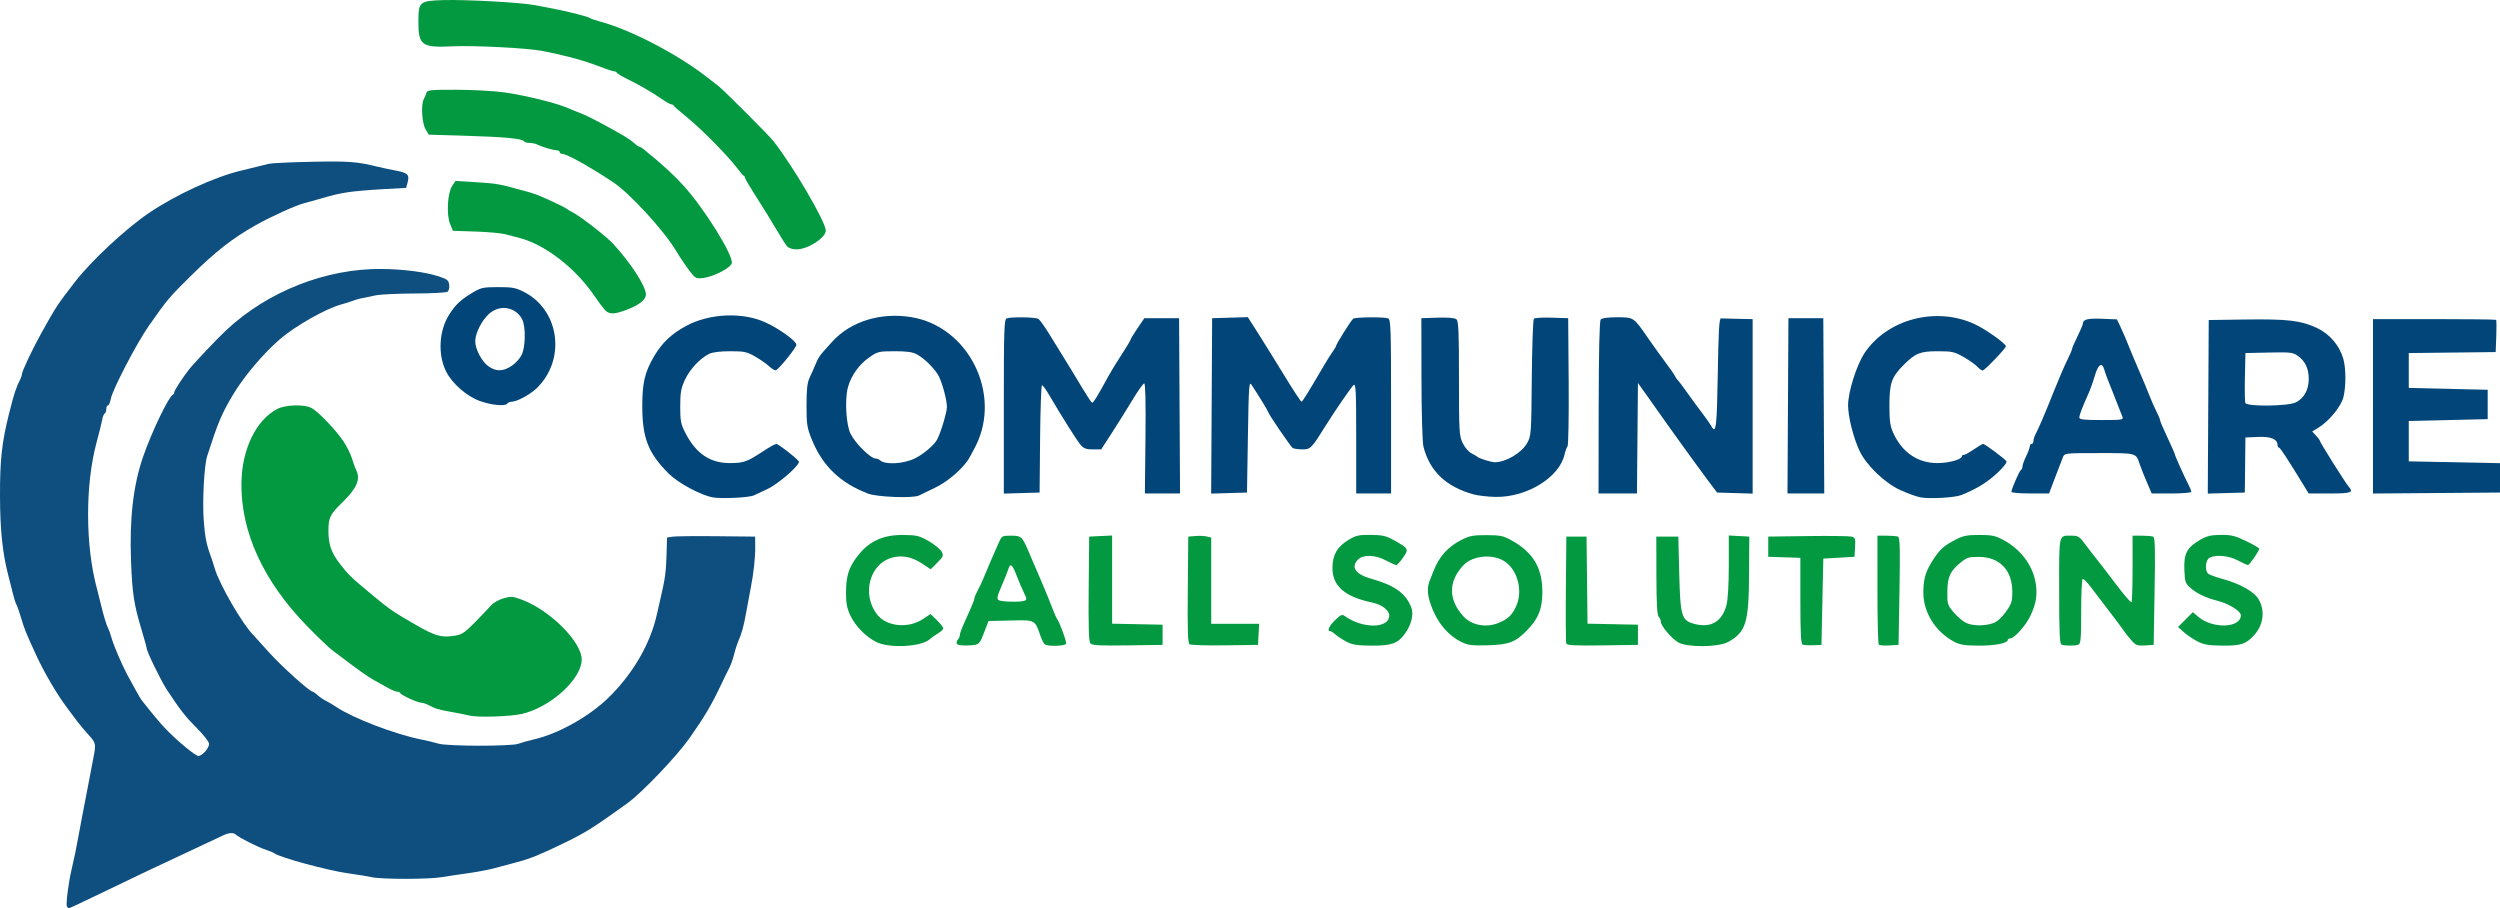 <?xml version="1.0" encoding="UTF-8" standalone="no"?>
<!-- Created with Inkscape (http://www.inkscape.org/) -->
<svg
   version="1.1"
   id="svg1"
   viewBox="0 0 1362.139 494.868"
   xmlns="http://www.w3.org/2000/svg"
   xmlns:svg="http://www.w3.org/2000/svg"
   preserveAspectRatio="xMidYMid meet">  

  <defs
     id="defs1" />
  <g
     id="g1"
     transform="translate(-247.288,-462.23)">
    <path
       style="fill:#039940;fill-opacity:1"
       d="m 676.062,596.344 c -0.81,-0.963 -3.447,-5.125 -5.861,-9.25 -2.413,-4.125 -7.221,-11.908 -10.682,-17.296 -3.462,-5.388 -6.294,-10.188 -6.294,-10.667 0,-0.479 -0.338,-1.021 -0.75,-1.204 -0.412,-0.183 -2.014,-2.025 -3.559,-4.093 -4.838,-6.477 -19.431,-21.303 -26.967,-27.397 -3.973,-3.213 -7.374,-6.18 -7.558,-6.592 -0.183,-0.412 -0.777,-0.75 -1.32,-0.75 -0.543,0 -2.868,-1.294 -5.167,-2.875 -5.686,-3.911 -12.101,-7.639 -18.68,-10.855 -3.025,-1.479 -5.65,-3.044 -5.833,-3.479 -0.183,-0.435 -0.869,-0.79 -1.523,-0.79 -0.654,0 -4.779,-1.389 -9.167,-3.086 -7.493,-2.898 -18.509,-5.852 -29.977,-8.039 -8.366,-1.595 -37.314,-3.054 -49.28,-2.484 -16.419,0.782 -18.246,-0.593 -18.188,-13.689 0.047,-10.651 0.621,-11.132 13.759,-11.518 12.177,-0.358 42.214,1.302 49.709,2.748 2.75,0.53 7.297,1.4 10.103,1.932 7.803,1.48 18.778,4.294 19.897,5.102 0.55,0.397 3.25,1.325 6,2.061 16.153,4.326 42.123,17.868 57.653,30.063 2.387,1.875 5.242,4.084 6.344,4.909 2.684,2.01 27.485,26.839 29.965,30 10.786,13.745 28.538,44.08 28.538,48.766 0,3.93 -9.779,10.234 -15.875,10.234 -2.405,0 -4.359,-0.647 -5.287,-1.75 z"
       id="path66" />
    <path
       style="fill:#039940;fill-opacity:1"
       d="m 624.675,611.93 c -1.96,-2.233 -6.72,-9.083 -8.913,-12.829 -6.399,-10.927 -25.237,-31.502 -34.422,-37.596 -12.732,-8.448 -25.215,-15.41 -27.628,-15.41 -0.817,0 -1.486,-0.45 -1.486,-1 0,-0.55 -0.756,-1 -1.679,-1 -1.88,0 -7.902,-1.781 -10.557,-3.123 -0.955,-0.482 -2.841,-0.877 -4.191,-0.877 -1.35,0 -2.693,-0.386 -2.984,-0.857 -0.916,-1.483 -10.408,-2.395 -31.51,-3.029 l -20.421,-0.613 -1.756,-3 c -1.927,-3.293 -2.53,-13.351 -0.975,-16.264 0.51,-0.955 1.171,-2.524 1.469,-3.486 0.487,-1.572 2.147,-1.746 16.323,-1.712 8.68,0.021 20.281,0.643 25.781,1.384 10.952,1.474 28.704,5.831 35,8.589 2.2,0.964 5.575,2.337 7.5,3.051 3.188,1.182 14.183,6.963 23,12.093 1.925,1.12 4.429,2.893 5.564,3.941 1.135,1.048 2.368,1.905 2.739,1.905 0.371,0 1.467,0.64 2.436,1.422 9.663,7.8 16.101,13.675 21.664,19.771 11.152,12.219 27.049,37.652 26.395,42.229 -0.354,2.48 -9.25,7.211 -15.297,8.137 -3.377,0.517 -4.319,0.249 -6.05,-1.723 z"
       id="path65" />
    <path
       style="fill:#039940;fill-opacity:1"
       d="m 576.62,630.844 c -1.075,-1.238 -3.485,-4.5 -5.356,-7.25 -10.384,-15.263 -26.959,-28.117 -40.858,-31.687 -2.024,-0.52 -5.481,-1.433 -7.681,-2.028 -2.2,-0.595 -9.546,-1.267 -16.325,-1.492 l -12.325,-0.409 -1.524,-3.646 c -2.079,-4.975 -1.478,-16.83 1.049,-20.686 l 1.855,-2.831 11.135,0.677 c 10.502,0.638 13.267,1.09 22.385,3.659 2.062,0.581 5.107,1.41 6.765,1.842 1.659,0.432 4.809,1.578 7,2.548 6.694,2.961 12.958,5.999 13.485,6.542 0.275,0.283 1.672,1.118 3.105,1.855 4.277,2.2 18.136,12.955 21.895,16.991 9.573,10.28 18,23.267 18,27.742 0,2.89 -3.66,5.778 -10.621,8.383 -6.996,2.618 -9.569,2.573 -11.985,-0.209 z"
       id="path64" />
    <path
       style="fill:#024679;fill-opacity:1"
       d="m 508.792,680.741 c -7.23,-2.594 -15.151,-9.52 -18.457,-16.14 -4.567,-9.144 -3.885,-22.184 1.613,-30.826 3.539,-5.563 6.152,-8.052 12.484,-11.889 4.915,-2.978 5.937,-3.208 14.293,-3.215 7.87,-0.006 9.661,0.337 14.263,2.732 19.317,10.053 22.731,36.923 6.657,52.396 -3.594,3.46 -10.718,7.296 -13.55,7.296 -0.964,0 -2.031,0.45 -2.371,1 -1.002,1.621 -8.547,0.937 -14.933,-1.354 z m 17.277,-19.162 c 2.09,-1.383 4.556,-4.098 5.479,-6.034 2.107,-4.419 2.238,-15.467 0.229,-19.352 -3.48,-6.729 -12.076,-8.211 -17.912,-3.087 -3.994,3.507 -7.639,10.659 -7.639,14.988 0,4.426 3.556,11.169 7.251,13.75 4.185,2.924 7.892,2.845 12.593,-0.265 z"
       id="path63" />
    <path
       style="fill:#024679;fill-opacity:1"
       d="m 1540.225,683.607 v -47.513 h 33.333 c 18.333,0 33.521,0.185 33.75,0.412 0.229,0.227 0.271,4.269 0.094,8.982 l -0.323,8.57 -23.677,0.268 -23.677,0.268 v 9.5 9.5 l 21.5,0.5 21.5,0.5 v 8 8 l -21.5,0.5 -21.5,0.5 v 11 11 l 24.851,0.5 24.851,0.5 -6e-4,8 -6e-4,8 -34.6,0.263 -34.6,0.263 z"
       id="path62" />
    <path
       style="fill:#024679;fill-opacity:1"
       d="m 1450.465,683.88 0.26,-47.285 20,-0.281 c 23.012,-0.323 30.226,0.528 38.901,4.588 6.963,3.259 12.337,9.522 14.421,16.809 1.49,5.208 1.514,15.163 0.05,20.974 -1.258,4.996 -7.756,12.938 -13.478,16.475 l -3.518,2.174 2.062,2.195 c 1.134,1.207 2.062,2.458 2.062,2.781 0,0.797 13.868,22.887 15.61,24.864 3.018,3.427 1.741,3.921 -10.132,3.921 h -11.522 l -2.91,-4.75 c -9.27,-15.129 -12.626,-20.239 -13.296,-20.244 -0.412,0 -0.75,-0.611 -0.75,-1.351 0,-3.263 -3.575,-4.76 -10.632,-4.453 l -6.868,0.298 -0.171,15 -0.171,15 -10.089,0.285 -10.089,0.285 z m 47.691,-2.401 c 4.492,-2.241 7.06,-6.852 7.065,-12.684 0,-5.724 -1.897,-9.781 -5.928,-12.652 -2.701,-1.923 -4.09,-2.084 -15.765,-1.829 l -12.803,0.28 -0.281,12.947 c -0.155,7.121 -0.056,13.533 0.219,14.25 0.789,2.055 23.259,1.8 27.494,-0.313 z"
       id="path61" />
    <path
       style="fill:#024679;fill-opacity:1"
       d="m 1343.225,730.228 c 0,-1.529 4.396,-11.621 5.212,-11.967 0.433,-0.183 0.788,-0.993 0.788,-1.798 0,-0.806 0.9,-3.328 2,-5.604 1.1,-2.277 2,-4.73 2,-5.452 0,-0.722 0.45,-1.312 1,-1.312 0.55,0 1,-0.681 1,-1.514 0,-0.832 0.401,-2.295 0.891,-3.25 2.195,-4.28 5.357,-11.658 9.957,-23.236 2.732,-6.875 6.133,-14.815 7.559,-17.645 1.426,-2.83 2.592,-5.541 2.592,-6.026 0,-0.484 1.336,-3.569 2.969,-6.855 1.633,-3.286 2.983,-6.515 3,-7.175 0.057,-2.176 2.77,-2.804 10.701,-2.475 l 7.83,0.325 2.196,4.675 c 1.208,2.571 3.073,6.925 4.146,9.675 1.072,2.75 3.619,8.825 5.659,13.5 2.04,4.675 4.572,10.75 5.628,13.5 1.056,2.75 2.808,6.73 3.896,8.845 1.087,2.115 1.976,4.261 1.976,4.77 0,0.509 1.8,4.732 4,9.385 2.2,4.653 4,8.742 4,9.087 0,0.694 5.215,12.293 7.529,16.744 0.809,1.557 1.471,3.245 1.471,3.75 0,0.505 -4.85,0.919 -10.777,0.919 h -10.777 l -2.705,-6.25 c -1.488,-3.438 -3.228,-7.825 -3.868,-9.75 -2.044,-6.15 -1.493,-6 -22.017,-6 -18.664,0 -18.91,0.028 -19.805,2.25 -0.498,1.238 -2.401,6.186 -4.229,10.996 l -3.322,8.746 h -10.25 c -5.638,0 -10.25,-0.386 -10.25,-0.863 z m 60.479,-40.883 c -0.404,-0.963 -1.591,-4 -2.639,-6.75 -1.047,-2.75 -2.286,-5.9 -2.752,-7 -1.811,-4.267 -4,-10.101 -4.598,-12.25 -1.113,-4.004 -3.279,-2.492 -5.015,3.5 -0.916,3.163 -2.477,7.55 -3.467,9.75 -3.433,7.624 -5.008,11.751 -5.008,13.122 0,1.095 2.489,1.378 12.107,1.378 11.144,0 12.049,-0.139 11.372,-1.75 z"
       id="path60" />
    <path
       style="fill:#024679;fill-opacity:1"
       d="m 1221.465,683.344 0.26,-47.75 h 9.5 9.5 l 0.26,47.75 0.26,47.75 h -10.019 -10.019 z"
       id="path59" />
    <path
       style="fill:#024679;fill-opacity:1"
       d="m 1118.333,684.344 c 0.049,-30.531 0.432,-47.184 1.106,-48 0.666,-0.807 3.824,-1.25 8.909,-1.25 9.12,0 9.009,-0.074 16.756,11.156 2.786,4.039 7.095,10.044 9.576,13.344 2.48,3.3 4.822,6.675 5.205,7.5 0.382,0.825 0.983,1.725 1.334,2 0.351,0.275 2.184,2.662 4.073,5.305 4.374,6.12 6.825,9.464 10.495,14.317 1.616,2.138 3.389,4.707 3.939,5.71 2.544,4.638 3.014,0.793 3.5,-28.58 0.386,-23.344 0.785,-30.228 1.75,-30.151 0.688,0.055 4.85,0.168 9.25,0.25 l 8,0.15 v 47.536 47.536 l -9.691,-0.286 -9.691,-0.286 -5.059,-6.724 c -2.782,-3.698 -6.184,-8.329 -7.559,-10.291 -1.375,-1.962 -4.073,-5.686 -5.996,-8.276 -1.923,-2.59 -5.748,-7.924 -8.5,-11.853 -2.752,-3.929 -7.479,-10.61 -10.504,-14.846 l -5.5,-7.702 -0.265,30.096 -0.265,30.096 h -10.469 -10.469 z"
       id="path58" />
    <path
       style="fill:#024679;fill-opacity:1"
       d="m 907.465,683.381 0.26,-47.786 9.725,-0.286 9.725,-0.286 5.775,9.078 c 3.176,4.993 9.6,15.344 14.275,23.003 4.675,7.659 8.798,13.94 9.162,13.958 0.582,0.029 3.015,-3.884 12.706,-20.425 1.302,-2.223 3.215,-5.237 4.25,-6.697 1.035,-1.46 1.882,-2.876 1.882,-3.148 0,-0.992 8.322,-14.22 9.394,-14.932 1.334,-0.886 16.792,-1.015 19.024,-0.158 1.412,0.542 1.582,5.706 1.582,48 v 47.393 h -9.5 -9.5 v -30.122 c 0,-26.193 -0.189,-29.965 -1.449,-28.92 -1.166,0.968 -10.316,14.273 -15.051,21.887 -7.814,12.564 -8.39,13.156 -12.787,13.14 -2.317,-0.01 -4.701,-0.346 -5.297,-0.75 -1.138,-0.771 -13.416,-18.779 -13.416,-19.677 0,-0.465 -4.532,-7.903 -8.87,-14.558 -1.531,-2.348 -1.66,-0.644 -2.13,28 l -0.5,30.5 -9.76,0.286 -9.76,0.286 z"
       id="path57" />
    <path
       style="fill:#024679;fill-opacity:1"
       d="m 794.225,683.738 c 0,-42.327 0.17,-47.495 1.582,-48.036 2.384,-0.915 15.725,-0.699 17.269,0.28 0.743,0.471 3.538,4.401 6.211,8.735 13.039,21.138 11.691,18.933 17.823,29.147 2.4,3.998 4.7,7.476 5.111,7.73 0.665,0.411 2.617,-2.735 9.511,-15.331 1.104,-2.017 4.141,-6.943 6.75,-10.948 2.609,-4.005 4.767,-7.605 4.797,-8 0.03,-0.395 1.731,-3.194 3.78,-6.219 l 3.726,-5.5 h 9.47 9.47 l 0.26,47.75 0.26,47.75 h -9.58 -9.58 l 0.32,-30.001 c 0.209,-19.562 -0.028,-29.989 -0.68,-29.968 -0.55,0.018 -3.475,4.139 -6.5,9.159 -3.025,5.02 -8.079,13.105 -11.232,17.968 l -5.732,8.842 h -4.525 c -3.544,0 -4.983,-0.526 -6.635,-2.426 -1.986,-2.284 -10.389,-15.609 -17.232,-27.324 -1.687,-2.888 -3.415,-5.25 -3.841,-5.25 -0.426,0 -0.893,13.162 -1.039,29.25 l -0.265,29.25 -9.75,0.286 -9.75,0.286 z"
       id="path56" />
    <path
       style="fill:#024679;fill-opacity:1"
       d="m 1050.131,731.586 c -14.916,-4.091 -23.874,-12.63 -27.27,-25.992 -0.58,-2.284 -1.042,-18.156 -1.077,-37 l -0.06,-33 8.849,-0.29 c 5.664,-0.186 9.353,0.128 10.25,0.872 1.147,0.951 1.401,6.808 1.401,32.225 0,29.07 0.129,31.328 2.01,35.214 1.105,2.284 3.243,4.787 4.75,5.564 1.507,0.777 2.965,1.64 3.24,1.919 0.898,0.911 7.595,2.997 9.571,2.981 6.026,-0.047 14.565,-5.103 17.531,-10.38 2.233,-3.974 2.297,-4.857 2.568,-35.514 0.153,-17.291 0.668,-31.829 1.145,-32.306 0.477,-0.477 4.877,-0.737 9.776,-0.576 l 8.909,0.291 0.263,34.382 c 0.147,19.264 -0.132,34.873 -0.634,35.5 -0.494,0.615 -1.189,2.483 -1.545,4.15 -2.688,12.596 -20.488,23.631 -37.655,23.344 -4.086,-0.068 -9.496,-0.691 -12.023,-1.384 z"
       id="path55" />
    <path
       style="fill:#024679;fill-opacity:1"
       d="m 720.225,731.171 c -15.232,-5.865 -24.802,-15.095 -30.666,-29.577 -2.542,-6.279 -2.834,-8.185 -2.834,-18.5 0,-8.623 0.414,-12.376 1.655,-15 0.91,-1.925 2.345,-5.177 3.19,-7.228 1.745,-4.239 2.216,-4.876 9.346,-12.661 10.031,-10.952 26.441,-15.956 43.104,-13.146 30.969,5.224 49.129,41.614 34.949,70.035 -1.784,3.575 -3.918,7.399 -4.743,8.498 -4.229,5.635 -11.287,11.436 -17.536,14.414 -3.83,1.825 -7.745,3.717 -8.7,4.203 -3.148,1.603 -22.814,0.867 -27.764,-1.039 z m 25.696,-19.248 c 4.657,-2.317 10.415,-7.256 12.041,-10.329 1.938,-3.663 5.264,-14.792 5.264,-17.616 0,-3.694 -2.432,-12.884 -4.433,-16.755 -2.041,-3.947 -7.664,-9.583 -11.833,-11.861 -2.418,-1.321 -5.506,-1.766 -12.234,-1.761 -8.532,0.01 -9.245,0.177 -13.722,3.278 -5.62,3.894 -9.966,9.97 -11.717,16.38 -1.785,6.535 -1.019,20.274 1.406,25.24 2.608,5.34 10.981,13.595 13.79,13.595 0.738,0 1.77,0.412 2.292,0.915 2.697,2.599 12.903,2.019 19.146,-1.086 z"
       id="path54" />
    <path
       style="fill:#024679;fill-opacity:1"
       d="m 1293.725,733.236 c -2.2,-0.402 -7.277,-2.246 -11.283,-4.099 -8.402,-3.887 -18.334,-13.504 -21.999,-21.303 -3.339,-7.104 -6.218,-18.571 -6.218,-24.769 0,-7.351 4.663,-22.065 9.065,-28.6 12.443,-18.476 39.051,-25.371 60.036,-15.557 6.061,2.835 16.939,10.588 16.866,12.021 -0.06,1.166 -11.579,13.165 -12.638,13.165 -0.56,0 -1.845,-0.914 -2.857,-2.032 -1.011,-1.117 -4.343,-3.473 -7.405,-5.235 -5.059,-2.912 -6.34,-3.204 -14.066,-3.217 -9.687,-0.016 -12.304,1.022 -18.699,7.418 -6.591,6.591 -7.781,9.967 -7.776,22.066 0,8.527 0.397,11.355 2.095,15.051 4.929,10.729 13.464,16.485 24.311,16.395 6.168,-0.051 13.068,-1.999 13.068,-3.69 0,-0.416 0.481,-0.756 1.07,-0.756 0.588,0 3.032,-1.35 5.43,-3 2.398,-1.65 4.688,-3 5.089,-3 0.905,0 11.627,7.974 12.683,9.433 0.459,0.634 -1.626,3.3 -5.134,6.567 -5.298,4.934 -11.35,8.634 -19.383,11.853 -3.581,1.435 -17.152,2.221 -22.255,1.289 z"
       id="path53" />
    <path
       style="fill:#024679;fill-opacity:1"
       d="m 635.724,733.246 c -6.611,-1.186 -18.841,-7.755 -24.004,-12.895 -11.243,-11.192 -14.465,-19.383 -14.484,-36.823 -0.014,-12.68 1.398,-18.628 6.456,-27.207 4.353,-7.383 9.442,-12.19 17.532,-16.561 12.566,-6.79 30.692,-7.578 43.109,-1.876 7.745,3.557 16.859,10.156 16.867,12.213 0.006,1.518 -9.413,13.196 -11.179,13.86 -0.527,0.198 -2.159,-0.755 -3.627,-2.118 -1.468,-1.363 -4.92,-3.775 -7.67,-5.36 -4.45,-2.565 -5.946,-2.882 -13.593,-2.882 -5.499,0 -9.64,0.522 -11.5,1.449 -4.991,2.488 -10.445,8.327 -13.123,14.051 -2.16,4.615 -2.577,6.948 -2.593,14.5 -0.017,7.798 0.336,9.696 2.643,14.213 5.958,11.664 13.606,16.823 24.801,16.731 7.245,-0.059 9.167,-0.769 18.061,-6.668 3.132,-2.077 6.22,-3.777 6.861,-3.777 1.113,0 10.597,7.364 12.218,9.486 1.202,1.574 -11.079,12.371 -17.274,15.186 -3.025,1.375 -6.237,2.883 -7.138,3.352 -2.326,1.211 -17.598,1.979 -22.362,1.125 z"
       id="path52" />
    <path
       id="path39"
       style="fill:#039940;fill-opacity:1"
       d="m 724.738,812.029 c -5.704,-2.845 -11.378,-8.643 -14.123,-14.432 -1.842,-3.884 -2.37,-6.674 -2.365,-12.5 0.006,-8.826 1.409,-13.406 5.973,-19.497 6.312,-8.424 14.083,-12.049 25.502,-11.895 7.141,0.096 8.609,0.463 13.669,3.414 3.118,1.819 6.242,4.376 6.941,5.684 1.161,2.169 0.956,2.695 -2.335,5.986 l -3.608,3.608 -4.636,-3.071 c -5.583,-3.698 -10.885,-4.749 -16.426,-3.257 -12.211,3.288 -16.642,19.896 -8.234,30.863 5.17,6.743 16.968,7.947 25.106,2.562 l 4.099,-2.713 3.461,3.355 c 1.904,1.845 3.461,3.844 3.461,4.443 0,0.599 -1.334,1.876 -2.964,2.839 -1.63,0.963 -3.542,2.303 -4.25,2.977 -4.475,4.268 -22.03,5.248 -29.273,1.635 z m 43.962,1.028 c -0.386,-0.624 -0.2,-1.635 0.412,-2.247 0.612,-0.612 1.113,-1.703 1.113,-2.424 0,-0.721 0.9,-3.331 2,-5.8 1.1,-2.469 2.9,-6.509 4,-8.978 1.1,-2.469 2,-4.93 2,-5.47 0,-0.539 0.813,-2.457 1.807,-4.261 0.994,-1.804 2.424,-4.855 3.177,-6.78 0.754,-1.925 2.361,-5.75 3.572,-8.5 1.211,-2.75 3.131,-7.138 4.267,-9.75 2.063,-4.746 2.07,-4.75 6.999,-4.75 5.787,0 6.189,0.382 10.083,9.593 1.606,3.799 4.581,10.732 6.611,15.407 2.03,4.675 4.604,10.975 5.72,14 1.116,3.025 2.446,6.027 2.955,6.672 1.166,1.477 4.81,11.373 4.81,13.064 0,1.391 -9.636,1.806 -11.609,0.499 -0.61,-0.404 -1.724,-2.535 -2.475,-4.735 -2.985,-8.742 -2.695,-8.594 -16.228,-8.28 l -12.043,0.28 -1.907,5 c -3.081,8.078 -2.968,7.974 -9.004,8.297 -3.374,0.18 -5.834,-0.149 -6.259,-0.837 z m 36.854,-23.533 c 1.292,-0.496 1.248,-1.066 -0.329,-4.25 -1.002,-2.022 -2.814,-6.265 -4.027,-9.427 -2.378,-6.199 -3.452,-7.031 -4.517,-3.5 -0.373,1.238 -2.021,5.347 -3.662,9.133 -2.397,5.53 -2.719,7.05 -1.638,7.735 1.516,0.961 11.886,1.188 14.173,0.31 z m 35.795,23.222 c -0.829,-0.999 -1.081,-9.422 -0.89,-29.771 l 0.266,-28.378 6.25,-0.298 6.25,-0.298 v 24.02 24.02 l 13.75,0.278 13.75,0.278 v 5.5 5.5 l -19.11,0.271 c -15.361,0.218 -19.337,0 -20.266,-1.121 z m 54.11,0.529 c -0.983,-0.634 -1.206,-7.273 -1,-29.747 l 0.266,-28.931 3.905,-0.32 c 2.148,-0.176 4.96,-0.055 6.25,0.269 l 2.345,0.589 v 23.481 23.481 h 13.05 13.05 l -0.3,5.75 -0.3,5.75 -18,0.247 c -9.9,0.136 -18.57,-0.12 -19.266,-0.569 z m 85.266,-1.517 c -2.2,-1.189 -4.872,-2.949 -5.939,-3.912 -1.066,-0.963 -2.304,-1.75 -2.75,-1.75 -1.858,0 -0.582,-2.83 2.719,-6.029 3.008,-2.916 3.785,-3.237 5.25,-2.175 9.698,7.033 24.22,6.863 24.22,-0.284 0,-2.838 -3.99,-5.943 -9,-7.003 -15.407,-3.26 -22.053,-9.075 -21.952,-19.209 0.068,-6.774 2.566,-11.177 8.375,-14.761 4.392,-2.71 5.742,-3.031 12.5,-2.968 6.359,0.059 8.38,0.52 12.577,2.868 8.124,4.545 8.277,4.834 5.032,9.515 -1.542,2.225 -3.213,4.046 -3.714,4.046 -0.5,0 -3.023,-1.125 -5.606,-2.5 -5.895,-3.138 -12.361,-3.351 -15.212,-0.5 -4.13,4.13 -1.427,8.057 7.206,10.472 12.564,3.514 18.596,7.769 21.68,15.293 1.643,4.008 0.302,9.639 -3.55,14.908 -3.73,5.102 -7.348,6.339 -18.239,6.239 -7.823,-0.072 -10.335,-0.488 -13.596,-2.25 z m 62.838,0.265 c -8.006,-3.974 -14.067,-11.708 -17.238,-21.998 -1.402,-4.551 -1.395,-8.102 0.024,-11.632 0.619,-1.538 1.518,-3.809 2,-5.047 3.075,-7.903 7.835,-13.202 15.237,-16.965 4.361,-2.217 6.425,-2.608 13.639,-2.589 7.382,0.02 9.158,0.386 13.5,2.784 11.823,6.529 16.908,14.946 16.928,28.019 0.014,9.387 -2.055,14.575 -8.431,21.145 -6.202,6.389 -9.922,7.789 -21.497,8.088 -8.435,0.218 -10.651,-0.065 -14.162,-1.807 z m 20.407,-10.465 c 4.959,-2.072 7.189,-4.204 9.374,-8.962 3.66,-7.97 1.143,-18.928 -5.504,-23.963 -6.43,-4.871 -18.067,-4.005 -23.367,1.739 -8.109,8.787 -8.073,18.575 0.099,27.602 4.521,4.994 12.497,6.468 19.398,3.584 z m 36.715,11.297 c -0.271,-0.706 -0.373,-14.104 -0.227,-29.772 l 0.266,-28.487 h 5.5 5.5 l 0.268,23.722 0.268,23.722 13.732,0.278 13.732,0.278 v 5.5 5.5 l -19.273,0.272 c -14.971,0.211 -19.383,-0.015 -19.766,-1.013 z m 60.959,-0.644 c -3.757,-2.291 -9.42,-8.99 -9.42,-11.142 0,-0.865 -0.537,-2.109 -1.194,-2.766 -0.847,-0.846 -1.21,-7.379 -1.25,-22.45 l -0.056,-21.256 h 6 6 l 0.5,20 c 0.587,23.469 1.247,25.681 8.221,27.559 8.984,2.419 15.167,-1.221 17.538,-10.324 0.746,-2.864 1.241,-11.361 1.241,-21.3 v -16.535 l 5.584,0.3 5.584,0.3 -0.121,20.428 c -0.158,26.582 -1.677,31.529 -11.346,36.96 -5.242,2.944 -22.587,3.088 -27.279,0.227 z m 67.83,1.247 c -0.949,-0.401 -1.25,-6.152 -1.25,-23.905 V 766.175 l -8.75,-0.289 -8.75,-0.289 v -5.5 -5.5 l 21.5,-0.283 c 11.825,-0.155 22.535,-0.029 23.801,0.282 2.088,0.512 2.273,1.049 2,5.783 l -0.301,5.218 -8.5,0.5 -8.5,0.5 -0.5,23.5 -0.5,23.5 -4.5,0.194 c -2.475,0.107 -5.062,-0.043 -5.75,-0.333 z m 41.462,0.017 c -0.391,-0.391 -0.712,-13.912 -0.712,-30.045 V 754.097 h 4.918 c 2.705,0 5.518,0.23 6.25,0.51 1.083,0.415 1.238,5.973 0.832,29.75 l -0.5,29.24 -5.038,0.295 c -2.771,0.162 -5.359,-0.025 -5.75,-0.417 z m 40.825,-1.717 c -10.033,-5.472 -16.511,-15.895 -16.527,-26.591 -0.011,-7.493 1.288,-11.843 5.396,-18.071 3.737,-5.665 5.845,-7.548 12.094,-10.802 4.17,-2.172 6.327,-2.604 13,-2.603 6.777,9e-4 8.771,0.414 13.044,2.7 8.977,4.803 15.408,12.949 17.365,21.996 1.508,6.972 0.779,12.39 -2.62,19.459 -2.6,5.408 -8.75,12.25 -11.01,12.25 -0.704,0 -1.279,0.36 -1.279,0.799 0,1.8 -7.205,3.196 -16.071,3.112 -7.663,-0.072 -10.171,-0.493 -13.392,-2.25 z m 21.404,-9.968 c 2.237,-0.776 4.686,-2.931 7,-6.161 3.146,-4.391 3.557,-5.668 3.54,-11 -0.038,-11.769 -6.824,-18.868 -18.138,-18.974 -5.432,-0.051 -6.606,0.305 -9.963,3.022 -5.763,4.665 -7.222,7.858 -7.306,15.989 -0.07,6.748 0.095,7.266 3.613,11.377 2.027,2.369 5.065,4.907 6.75,5.641 3.778,1.645 9.938,1.69 14.504,0.106 z m 37.309,11.644 c -0.959,-0.387 -1.25,-7.202 -1.25,-29.314 0,-32.013 -0.461,-30.024 6.965,-30.024 3.359,0 4.193,0.533 7.168,4.582 1.852,2.52 4.535,6.008 5.962,7.75 1.427,1.742 6.221,7.974 10.652,13.849 4.431,5.875 8.326,10.412 8.655,10.083 0.329,-0.329 0.598,-8.623 0.598,-18.431 V 754.097 h 4.918 c 2.705,0 5.518,0.23 6.25,0.51 1.083,0.415 1.238,5.973 0.832,29.75 l -0.5,29.24 -4.695,0.303 c -4.159,0.268 -5.005,-0.045 -7.41,-2.744 -1.493,-1.676 -3.43,-4.125 -4.304,-5.443 -0.874,-1.318 -4.49,-6.158 -8.034,-10.756 -3.545,-4.598 -8.024,-10.467 -9.953,-13.043 -1.93,-2.576 -3.867,-4.462 -4.305,-4.191 -0.438,0.271 -0.797,8.293 -0.797,17.826 0,14.884 -0.224,17.42 -1.582,17.941 -1.845,0.708 -7.359,0.675 -9.168,-0.055 z m 73.955,-1.818 c -2.362,-1.248 -5.679,-3.502 -7.37,-5.01 l -3.075,-2.74 4.041,-4.041 4.041,-4.041 3.054,2.57 c 7.903,6.65 23.105,6.059 23.105,-0.898 0,-2.191 -6.369,-6.221 -12.252,-7.753 -7.092,-1.847 -11.404,-3.878 -15.231,-7.173 -2.719,-2.341 -3.012,-3.207 -3.302,-9.751 -0.388,-8.754 1.375,-12.185 8.363,-16.281 3.814,-2.235 5.974,-2.77 11.432,-2.829 5.709,-0.062 7.81,0.449 13.86,3.37 3.922,1.894 7.131,3.766 7.131,4.16 0,1.197 -5.301,8.897 -6.125,8.897 -0.423,0 -2.885,-1.125 -5.471,-2.5 -4.993,-2.655 -12.005,-3.319 -15.47,-1.465 -2.24,1.199 -2.703,7.104 -0.684,8.722 0.688,0.551 3.95,1.746 7.25,2.655 10.329,2.847 17.858,7.1 20.318,11.478 3.506,6.238 2.447,13.853 -2.704,19.449 -4.404,4.784 -7.168,5.67 -17.314,5.555 -7.605,-0.086 -10.082,-0.519 -13.595,-2.375 z" />
    <path
       style="fill:#039940;fill-opacity:1"
       d="m 503.225,852.134 c -1.925,-0.463 -6.65,-1.405 -10.5,-2.093 -6.923,-1.238 -7.87,-1.531 -12.236,-3.788 -1.23,-0.636 -2.922,-1.156 -3.761,-1.156 -1.902,0 -10.884,-4.122 -11.336,-5.203 -0.183,-0.438 -0.957,-0.797 -1.72,-0.797 -0.762,0 -3.087,-0.969 -5.167,-2.154 -2.079,-1.185 -5.455,-3.061 -7.501,-4.17 -3.279,-1.777 -8.57,-5.567 -22.446,-16.08 -2.108,-1.597 -8.464,-7.672 -14.124,-13.5 -23.657,-24.357 -35.875,-50.983 -35.608,-77.596 0.186,-18.496 7.957,-34.581 19.61,-40.588 4.491,-2.315 14.622,-2.581 18.59,-0.488 3.593,1.895 13.128,11.843 17.344,18.094 1.861,2.76 3.984,7.035 4.718,9.5 0.734,2.465 1.74,5.263 2.236,6.218 2.568,4.94 0.423,9.925 -7.644,17.764 -6.544,6.359 -7.456,8.233 -7.448,15.315 0.008,7.499 1.524,11.897 6.167,17.888 4.861,6.272 5.782,7.168 16.833,16.367 10.382,8.642 11.946,9.726 24.383,16.898 10.753,6.201 14.046,7.144 21.203,6.07 4.088,-0.613 5.566,-1.582 11.305,-7.412 3.631,-3.689 7.556,-7.814 8.721,-9.167 1.165,-1.353 4.177,-3.064 6.692,-3.803 4.155,-1.22 5.091,-1.15 10.208,0.764 15.259,5.709 32.481,22.962 32.481,32.54 0,10.651 -17.04,26.12 -32.678,29.666 -6.277,1.423 -23.843,1.988 -28.322,0.91 z"
       id="path38" />
    <path
       style="fill:#024679;fill-opacity:0.949"
       d="m 283.751,956.139 c -0.659,-1.066 0.844,-13.079 2.508,-20.042 1.493,-6.246 2.789,-12.534 3.916,-19 0.527,-3.025 1.411,-7.75 1.964,-10.5 0.553,-2.75 1.895,-9.725 2.983,-15.5 1.088,-5.775 2.456,-12.924 3.041,-15.886 1.516,-7.688 1.413,-8.17 -2.714,-12.7 -2.048,-2.248 -4.696,-5.397 -5.886,-7 -1.19,-1.603 -3.766,-5.04 -5.725,-7.64 -5.476,-7.265 -12.479,-19.196 -16.838,-28.686 -5.771,-12.566 -6.349,-13.995 -8.314,-20.588 -0.984,-3.3 -2.095,-6.45 -2.469,-7 -0.374,-0.55 -1.179,-3.025 -1.789,-5.5 -0.609,-2.475 -1.86,-7.425 -2.78,-11 -2.991,-11.625 -4.288,-24.165 -4.356,-42.091 -0.076,-20.203 0.975,-29.761 5.051,-45.909 2.693,-10.671 3.686,-13.688 6,-18.236 0.486,-0.955 0.883,-2.181 0.883,-2.725 0,-1.571 5.783,-13.813 10.648,-22.539 8.067,-14.471 8.571,-15.236 18.352,-27.895 8.755,-11.33 27.42,-28.732 40.005,-37.297 14.721,-10.018 35.892,-19.764 50.495,-23.242 2.75,-0.655 6.575,-1.591 8.5,-2.08 1.925,-0.489 4.85,-1.212 6.5,-1.606 1.65,-0.394 12.45,-0.897 24,-1.117 19.911,-0.379 24.168,-0.049 35.5,2.753 1.925,0.476 6.286,1.398 9.691,2.049 6.672,1.276 7.593,2.222 6.426,6.601 l -0.755,2.835 -12.931,0.713 c -7.112,0.392 -15.631,1.141 -18.931,1.666 -5.503,0.874 -7.716,1.41 -17.25,4.178 -1.788,0.519 -4.713,1.326 -6.5,1.793 -4.693,1.226 -18.061,7.297 -26.332,11.959 -12.735,7.178 -21.813,14.273 -35.418,27.684 -11.66,11.493 -12.738,12.772 -22.744,27.009 -6.612,9.407 -19.847,34.804 -20.809,39.931 -0.368,1.963 -1.069,3.569 -1.558,3.569 -0.489,0 -0.889,0.873 -0.889,1.941 0,1.067 -0.398,2.187 -0.885,2.488 -0.487,0.301 -1.093,1.79 -1.347,3.309 -0.254,1.519 -1.622,7.037 -3.039,12.262 -6.291,23.192 -6.211,56.525 0.19,80 0.525,1.925 1.485,5.75 2.132,8.5 1.409,5.981 3.135,11.623 3.977,13 0.336,0.55 1.196,3.025 1.91,5.5 1.161,4.023 5.479,14.126 8.335,19.5 3.159,5.945 7.191,13.102 7.879,13.988 5.576,7.176 10.237,12.739 13.44,16.041 6.395,6.594 15.955,14.471 17.561,14.471 2.087,0 5.849,-4.23 5.838,-6.564 -0.005,-1.065 -2.936,-4.861 -6.513,-8.435 -6.364,-6.361 -9.115,-9.871 -16.454,-21 -3.304,-5.01 -11.025,-20.882 -11.025,-22.664 0,-0.408 -1.289,-5.038 -2.864,-10.289 -4.087,-13.625 -4.994,-19.548 -5.672,-37.047 -0.912,-23.526 1.241,-41.861 6.758,-57.551 4.764,-13.549 13.788,-32.286 16.028,-33.282 0.412,-0.183 0.75,-0.777 0.75,-1.32 0,-0.92 4.438,-7.773 7.955,-12.284 2.698,-3.46 15.361,-16.843 20.382,-21.539 22.581,-21.123 54.311,-33.621 84.664,-33.349 11.821,0.106 24.028,1.689 31.098,4.034 4.707,1.561 5.445,2.163 5.732,4.683 0.187,1.642 -0.245,3.256 -1,3.735 -0.732,0.464 -8.755,0.877 -17.83,0.918 -9.075,0.041 -18.525,0.474 -21,0.962 -8.554,1.685 -10.508,2.148 -12.5,2.959 -1.1,0.448 -4.025,1.366 -6.5,2.039 -8.471,2.305 -24.942,11.636 -33.407,18.927 -9.171,7.899 -19.813,20.527 -25.759,30.569 -6.099,10.299 -8.133,15.156 -13.888,33.158 -1.654,5.174 -2.675,24.722 -1.849,35.387 0.691,8.916 1.515,13 3.927,19.455 0.411,1.1 1.349,4.025 2.084,6.5 2.567,8.643 15.145,30.324 20.886,36 0.278,0.275 4.022,4.423 8.32,9.217 7.01,7.82 22.473,21.782 24.124,21.782 0.355,0 1.534,0.828 2.62,1.84 1.086,1.012 3.205,2.458 4.708,3.214 1.503,0.756 3.992,2.224 5.531,3.263 9.012,6.082 31.869,14.845 46.202,17.713 3.3,0.66 7.575,1.687 9.5,2.281 4.736,1.462 39.617,1.509 43.5,0.059 1.65,-0.616 5.475,-1.687 8.5,-2.379 13.368,-3.059 30.282,-12.564 40.833,-22.946 13.197,-12.986 22.55,-29.118 26.117,-45.044 0.677,-3.025 1.6,-7.075 2.05,-9 2.409,-10.311 2.972,-14.365 3.224,-23.244 l 0.276,-9.743 3,-0.476 c 1.65,-0.262 12.45,-0.377 24,-0.256 l 21,0.22 0.059,5.519 c 0.063,5.928 -0.867,14.442 -2.456,22.482 -0.544,2.75 -1.665,8.785 -2.491,13.411 -1.381,7.73 -2.352,11.179 -4.671,16.59 -0.472,1.1 -1.371,4.025 -1.998,6.5 -0.628,2.475 -1.747,5.625 -2.488,7 -0.741,1.375 -2.943,5.875 -4.893,10 -4.912,10.389 -8.526,16.477 -16.731,28.189 -6.997,9.988 -25.929,29.831 -34.018,35.655 -18.073,13.012 -22.719,15.943 -33.812,21.331 -13.546,6.579 -18.805,8.727 -26.201,10.7 -4.015,1.071 -9.774,2.609 -12.799,3.417 -3.025,0.808 -9.325,1.99 -14,2.626 -4.675,0.636 -11.002,1.59 -14.06,2.119 -7.072,1.224 -32.73,1.253 -38.247,0.043 -2.306,-0.506 -8.018,-1.44 -12.693,-2.076 -11.068,-1.506 -37.454,-8.661 -40.5,-10.981 -0.55,-0.419 -2.777,-1.335 -4.95,-2.036 -3.936,-1.27 -14.195,-6.476 -16,-8.121 -1.374,-1.252 -3.829,-1.066 -7.146,0.542 -1.597,0.774 -6.504,3.082 -10.904,5.128 -21.238,9.875 -38.73,18.174 -59.183,28.08 -7.251,3.512 -13.412,6.385 -13.691,6.385 -0.279,0 -0.775,-0.431 -1.1,-0.958 z"
       id="path2" />
  </g>
</svg>
